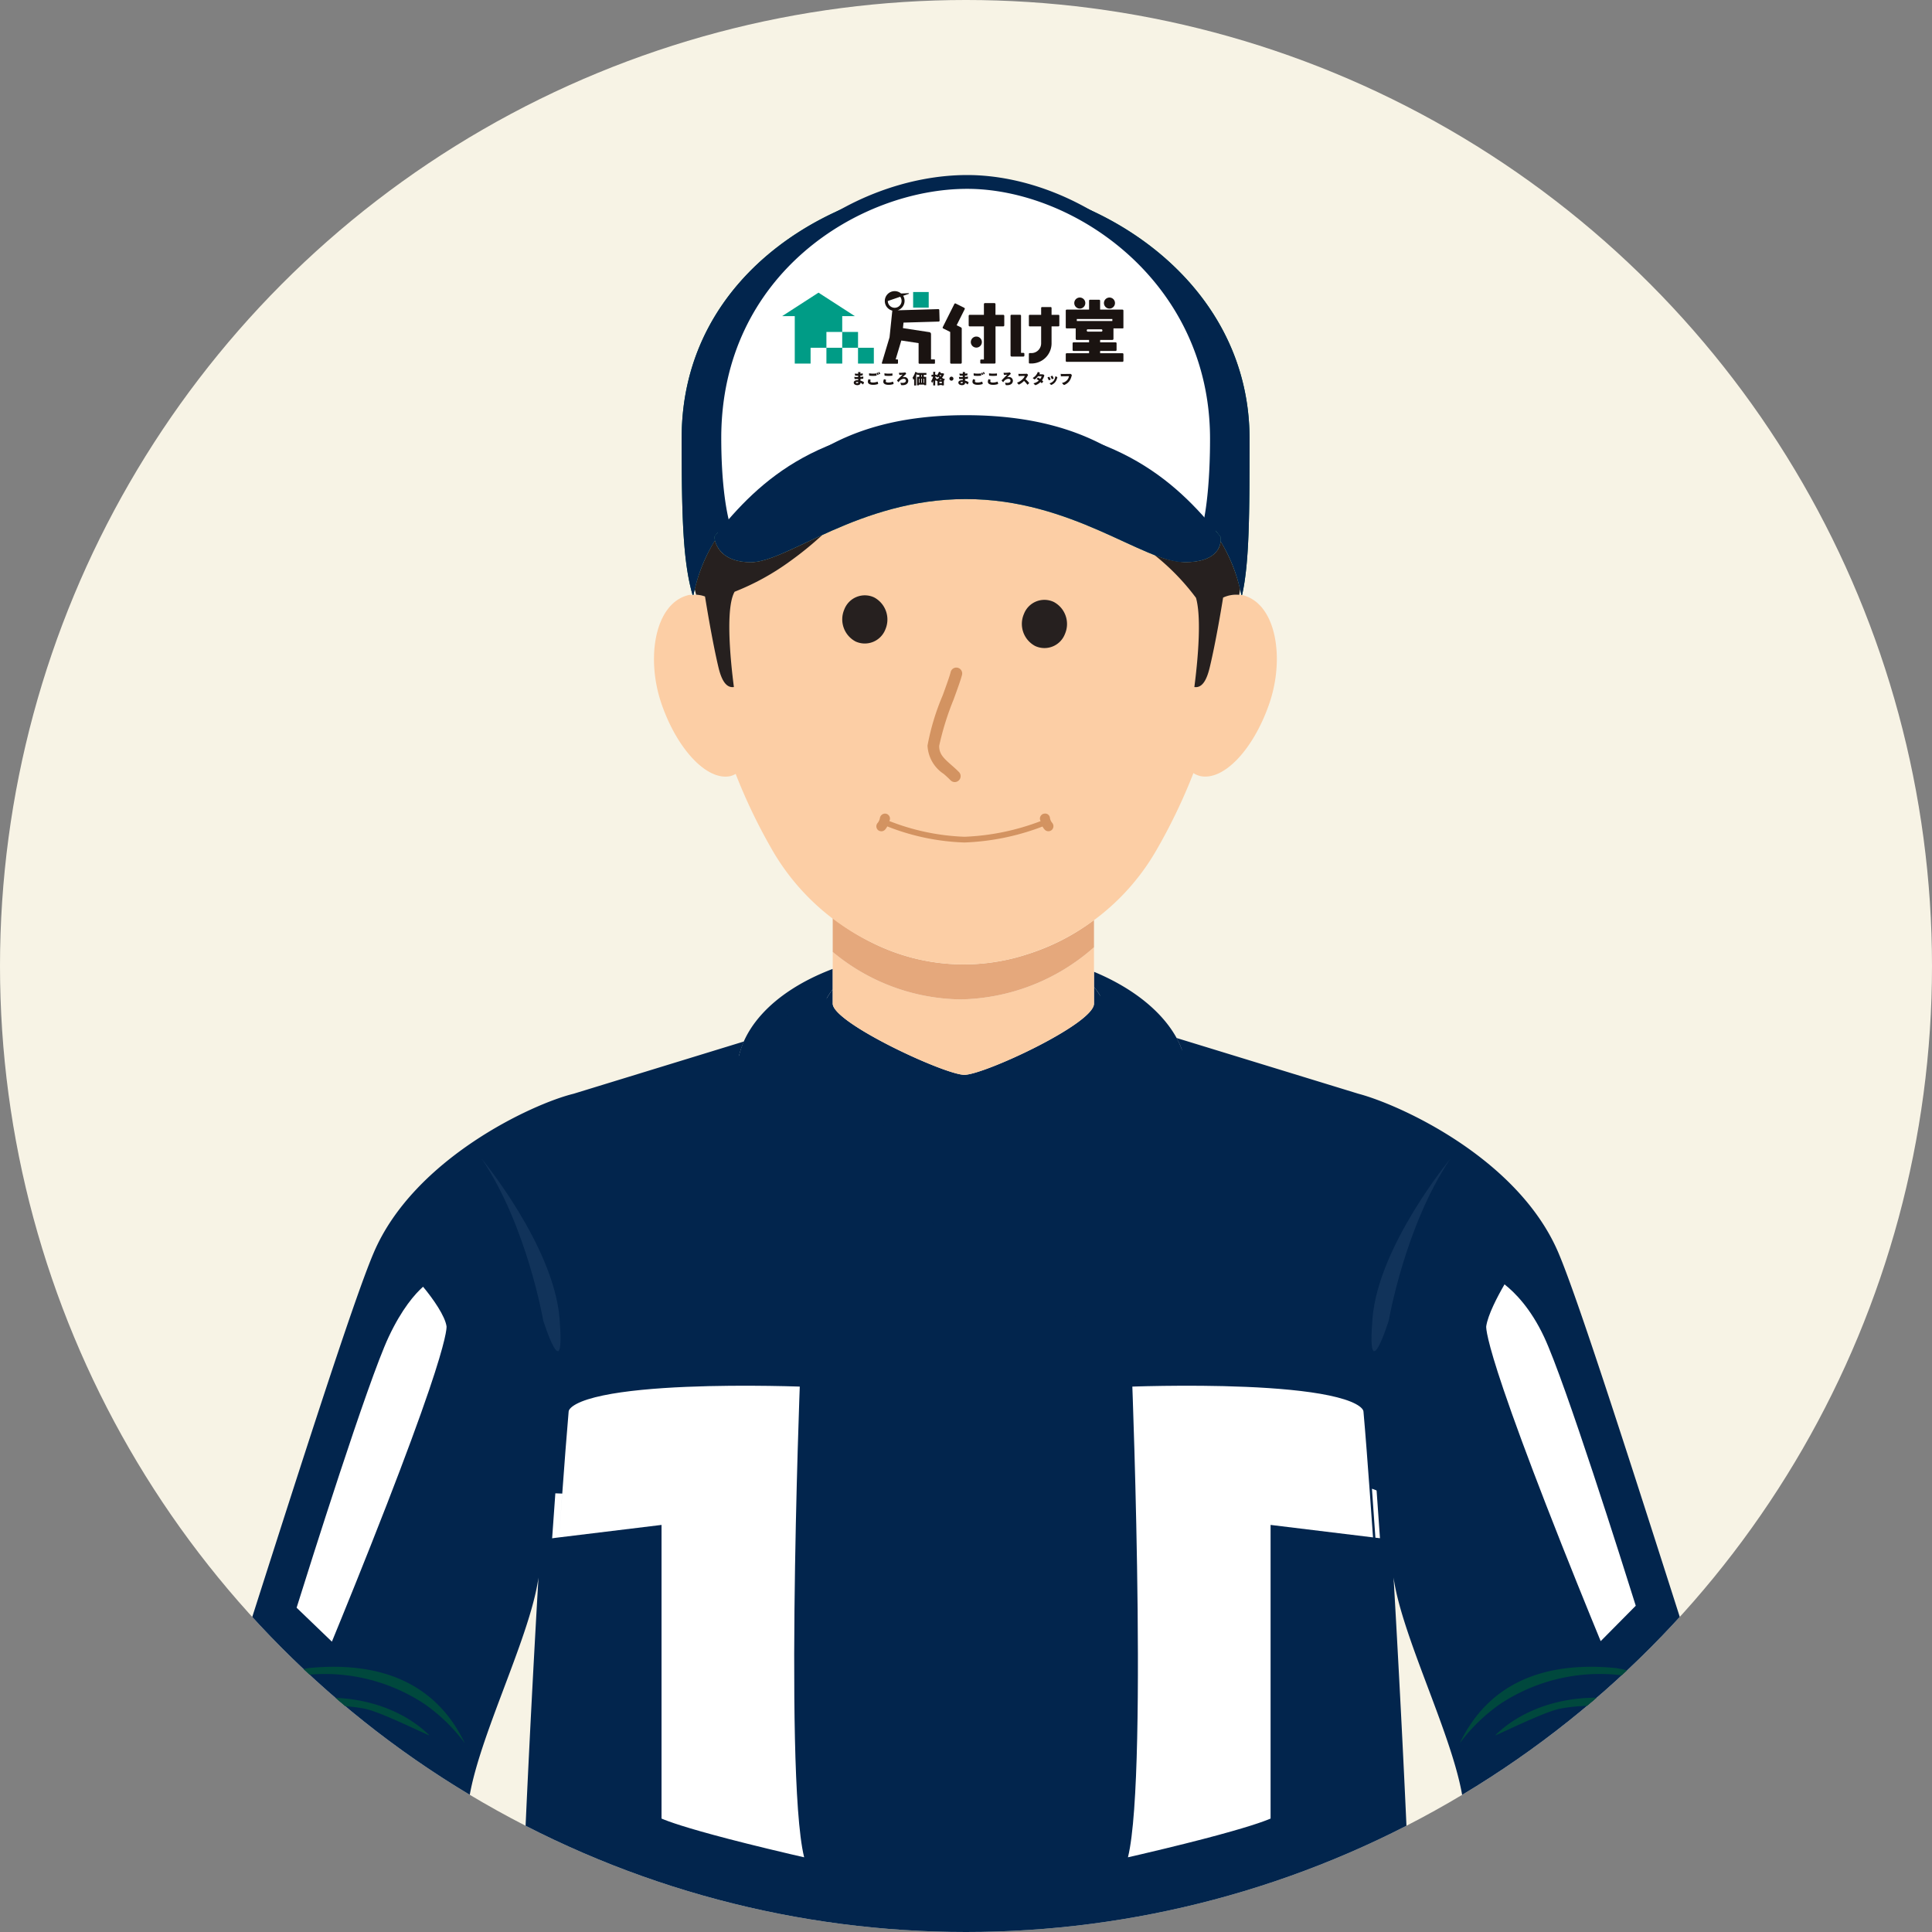 <svg xmlns="http://www.w3.org/2000/svg" xmlns:xlink="http://www.w3.org/1999/xlink" width="140" height="140" viewBox="0 0 140 140">
  <rect x="0" y="0" width="140" height="140" fill="#808080" stroke="none"/>
  <defs>
    <clipPath id="clip-path">
      <circle id="楕円形_25" data-name="楕円形 25" cx="70" cy="70" r="70" transform="translate(0 0.477)" fill="#f7f3e5"/>
    </clipPath>
  </defs>
  <g id="tips_04" transform="translate(0 -0.477)">
    <circle id="楕円形_23" data-name="楕円形 23" cx="70" cy="70" r="70" transform="translate(0 0.477)" fill="#f7f3e5"/>
    <g id="マスクグループ_4" data-name="マスクグループ 4" clip-path="url(#clip-path)">
      <g id="グループ_3952" data-name="グループ 3952" transform="translate(-231.99 -3790.271)">
        <g id="グループ_1886" data-name="グループ 1886" transform="translate(247.11 3803.932)">
          <path id="パス_63681" data-name="パス 63681" d="M605.478,596.06c-5.425-17.038-9.3-29.128-10.762-32.556C591.8,556.682,583.259,552.8,580.24,552l-13.2-4.047a5.358,5.358,0,0,1,.723,2.568c0,4.823-6.788,15.265-16.277,15.265h-.016c-9.484,0-16.279-10.442-16.279-15.265a5.676,5.676,0,0,1,.518-2.313L523.35,552c-2.943.718-11.557,4.686-14.47,11.508-1.466,3.428-5.343,15.518-10.765,32.556a21.079,21.079,0,0,0-1.187,8.144c.2,7.309,1.372,18.71,4.936,25.908,2.159,4.371,7.146,2.745,9.679,1.9a6.4,6.4,0,0,0,4.55-4.732c.7-3-1.343-11.406-.394-23.447.343-4.393,4.49-12.259,5.116-16.785,0,0-1.26,21.352-1.409,32.084-.106,7.476.383,32.866,3,32.866h58.785c2.616,0,3.108-25.39,3-32.866-.151-10.732-1.413-32.084-1.413-32.084.624,4.5,4.746,12.341,5.094,16.714.952,12.073-1.089,20.508-.386,23.517a6.419,6.419,0,0,0,4.56,4.732c2.526.841,7.526,2.467,9.68-1.9,3.574-7.2,4.743-18.6,4.942-25.908A21.148,21.148,0,0,0,605.478,596.06Z" transform="translate(-496.915 -485.924)" fill="#02254d"/>
          <g id="グループ_1858" data-name="グループ 1858" transform="translate(38.275 57.026)">
            <path id="パス_63682" data-name="パス 63682" d="M554.241,544.053v1.094a6.7,6.7,0,0,1,1.468,4.536c0,6.378-11.053,16.842-11.053,16.842s-10.689-10.464-10.689-16.842a6.778,6.778,0,0,1,1.343-4.366v-1.475c-4.483,1.7-6.948,4.591-6.948,7.567,0,4.823,6.794,15.265,16.279,15.265h.016c9.489,0,16.277-10.442,16.277-15.265C560.933,548.77,558.568,545.85,554.241,544.053Z" transform="translate(-528.361 -543.842)" fill="#02254d"/>
          </g>
          <g id="グループ_1859" data-name="グループ 1859" transform="translate(43.88 58.331)">
            <path id="パス_63683" data-name="パス 63683" d="M553.241,544.914v1.213c0,1.462-7.981,5.158-9.394,5.158s-9.538-3.768-9.538-5.158v-1.043a6.778,6.778,0,0,0-1.342,4.366c0,6.378,10.689,16.842,10.689,16.842s11.053-10.464,11.053-16.842A6.7,6.7,0,0,0,553.241,544.914Z" transform="translate(-532.966 -544.914)" fill="#02254d"/>
          </g>
          <g id="グループ_1862" data-name="グループ 1862" transform="translate(45.223 53.328)">
            <path id="パス_63691" data-name="パス 63691" d="M534.069,542.892v3.748c0,1.39,8.123,5.158,9.538,5.158S553,548.1,553,546.64v-4.085a14.946,14.946,0,0,1-9.673,3.777A14.74,14.74,0,0,1,534.069,542.892Z" transform="translate(-534.069 -540.424)" fill="#fccea5"/>
            <path id="パス_63692" data-name="パス 63692" d="M548.161,543.443a14.8,14.8,0,0,1-11.067-.756,16.282,16.282,0,0,1-3.026-1.883v2.468a14.74,14.74,0,0,0,9.259,3.44A14.946,14.946,0,0,0,553,542.935v-1.974A16.037,16.037,0,0,1,548.161,543.443Z" transform="translate(-534.069 -540.804)" fill="#e5a87c"/>
          </g>
          <g id="グループ_1865" data-name="グループ 1865" transform="translate(32.272 0)">
            <path id="パス_63693" data-name="パス 63693" d="M566.032,522.822a2.234,2.234,0,0,0-1.547.256c-.063-1.257-.147-2.591-.2-3.565-.276.464-.92.932-2.431.932-3,0-8.117-4.575-15.839-4.575s-12.946,4.575-15.559,4.575c-2.078,0-2.528-1.171-2.627-1.646a.552.552,0,0,0,.015.061c-.147.242-.247.455-.365.688-.037.953-.091,2.235-.14,3.454a2.288,2.288,0,0,0-1.112-.192h-.007c-.089.01-.173-.006-.258.012-2.465.56-3.133,4.536-2,7.856s3.318,5.653,5.027,5.264a1.945,1.945,0,0,0,.358-.153,40.53,40.53,0,0,0,2.642,5.5,16.744,16.744,0,0,0,7.411,6.81,14.8,14.8,0,0,0,11.067.756,16.572,16.572,0,0,0,9.381-7.566,40.752,40.752,0,0,0,2.668-5.558,1.739,1.739,0,0,0,.477.208c1.719.388,3.889-1.94,5.028-5.264S568.5,523.382,566.032,522.822Z" transform="translate(-523.429 -492.891)" fill="#fccea5"/>
            <g id="グループ_1863" data-name="グループ 1863" transform="translate(2.002)">
              <path id="パス_63694" data-name="パス 63694" d="M545.776,496.991c-9.036,0-20.7,6.342-20.7,18.556,0,5.751.1,8.978.789,11.364l.069,0a11.71,11.71,0,0,1,1.556-3.947,1.523,1.523,0,0,1-.047-.268c3.328-4.171,7.71-8.3,18.219-8.3s15.112,4.078,18.462,8.3a1.46,1.46,0,0,1,.006.325,11.593,11.593,0,0,1,1.5,3.9c.016,0,.033,0,.046,0l.011,0c.523-2.337.54-5.8.54-11.329C566.226,503.913,554.812,496.991,545.776,496.991Z" transform="translate(-525.074 -496.991)" fill="#005d50"/>
              <path id="パス_63695" data-name="パス 63695" d="M529.678,521.441c2.613,0,7.84-4.575,15.559-4.575s12.841,4.575,15.839,4.575,2.623-1.853,2.623-1.853c-3.35-4.224-7.953-8.3-18.462-8.3s-14.891,4.13-18.219,8.3C527.018,519.588,527.079,521.441,529.678,521.441Z" transform="translate(-524.652 -493.886)" fill="#33846b"/>
            </g>
            <g id="グループ_1864" data-name="グループ 1864" transform="translate(2.945 25.584)">
              <path id="パス_63696" data-name="パス 63696" d="M558.021,518.374c-.045.528-.421,1.527-2.629,1.527a6.558,6.558,0,0,1-2.2-.55,16.718,16.718,0,0,1,3.047,3.134c.54,1.878-.127,6.464-.117,6.464.635.091.937-.668,1.127-1.482.424-1.783.835-4.242.955-5a2.233,2.233,0,0,1,1.167-.2c.023-.129.046-.273.069-.4A12,12,0,0,0,558.021,518.374Z" transform="translate(-519.91 -517.931)" fill="#26201f"/>
              <path id="パス_63697" data-name="パス 63697" d="M529.932,519.981c-2.078,0-2.528-1.171-2.627-1.646a.55.55,0,0,0,.015.061,12.131,12.131,0,0,0-1.472,3.542c.043.152.079.288.106.4a2.155,2.155,0,0,1,.645.129c.107.662.528,3.235.961,5.078.189.814.5,1.574,1.13,1.482.012,0-.784-5.458.055-6.906a17.991,17.991,0,0,0,4.02-2.213,24.532,24.532,0,0,0,2.336-1.9C532.858,519.036,531.114,519.981,529.932,519.981Z" transform="translate(-525.848 -518.01)" fill="#26201f"/>
            </g>
            <path id="パス_63698" data-name="パス 63698" d="M549.4,535.258a.707.707,0,0,1-.155-.35.349.349,0,0,0-.415-.308.362.362,0,0,0-.307.414.577.577,0,0,0,.045.129,17.274,17.274,0,0,1-5.519,1.133,16.428,16.428,0,0,1-5.44-1.139c.01-.044.032-.066.039-.114a.367.367,0,0,0-.3-.422.381.381,0,0,0-.421.3.791.791,0,0,1-.155.36.369.369,0,0,0,0,.517.378.378,0,0,0,.259.1.372.372,0,0,0,.258-.107,1.437,1.437,0,0,0,.17-.245,16.608,16.608,0,0,0,5.586,1.165,17.565,17.565,0,0,0,5.659-1.156,1.193,1.193,0,0,0,.175.24.368.368,0,0,0,.252.1.381.381,0,0,0,.257-.1A.375.375,0,0,0,549.4,535.258Z" transform="translate(-520.554 -488.825)" fill="#d39361"/>
            <path id="パス_63423" data-name="パス 63423" d="M.012,1.46A1.81,1.81,0,0,0,1.435,3.468,1.591,1.591,0,0,0,3.269,2.026a1.807,1.807,0,0,0-1.43-2A1.588,1.588,0,0,0,.012,1.46Z" transform="translate(27.197 29.899) rotate(16)" fill="#26201f"/>
            <path id="パス_63424" data-name="パス 63424" d="M.012,1.463A1.814,1.814,0,0,0,1.438,3.47,1.6,1.6,0,0,0,3.272,2.027a1.814,1.814,0,0,0-1.431-2A1.592,1.592,0,0,0,.012,1.463Z" transform="translate(14.181 29.569) rotate(16)" fill="#26201f"/>
            <path id="パス_63425" data-name="パス 63425" d="M1.312,8a.424.424,0,0,1-.265-.208C.939,7.6.811,7.4.688,7.22a2.6,2.6,0,0,1-.6-2.288,17.2,17.2,0,0,1,2-3.221c.439-.627.852-1.219,1-1.49A.421.421,0,0,1,3.662.054.424.424,0,0,1,3.83.63c-.171.31-.578.892-1.051,1.568A20.255,20.255,0,0,0,.9,5.169c-.161.56.072.945.494,1.577.134.2.272.408.4.635a.424.424,0,0,1-.168.576A.429.429,0,0,1,1.312,8Z" transform="matrix(0.966, -0.259, 0.259, 0.966, 18.457, 36.1)" fill="#d39361"/>
          </g>
          <g id="グループ_1866" data-name="グループ 1866" transform="translate(0.965 109.844)">
            <path id="パス_63699" data-name="パス 63699" d="M512.726,589.942c.155.155-3.431-1.666-4.667-1.913-.928-.185-5.1-.807-7.764,1.616a16.527,16.527,0,0,0-2.587,3.087s1.343-3.087,3.148-4.267C503.906,586.467,509.586,586.868,512.726,589.942Z" transform="translate(-497.708 -587.236)" fill="#00483d"/>
          </g>
          <g id="グループ_1867" data-name="グループ 1867" transform="translate(2.711 107.598)">
            <path id="パス_63700" data-name="パス 63700" d="M514.994,590.929a12.567,12.567,0,0,0-2.963-2.871,13.1,13.1,0,0,0-9.092-2.008,15.04,15.04,0,0,0-3.8,1.12,13.079,13.079,0,0,1,4.517-1.685C508.99,584.952,512.948,586.649,514.994,590.929Z" transform="translate(-499.143 -585.39)" fill="#00483d"/>
          </g>
          <g id="グループ_1868" data-name="グループ 1868" transform="translate(93.238 109.844)">
            <path id="パス_63701" data-name="パス 63701" d="M573.522,589.942c-.156.155,3.434-1.666,4.669-1.913.927-.185,5.1-.807,7.766,1.616a16.643,16.643,0,0,1,2.584,3.087s-1.345-3.087-3.144-4.267C582.345,586.467,576.662,586.868,573.522,589.942Z" transform="translate(-573.517 -587.236)" fill="#00483d"/>
          </g>
          <g id="グループ_1869" data-name="グループ 1869" transform="translate(90.653 107.598)">
            <path id="パス_63702" data-name="パス 63702" d="M571.4,590.929a12.724,12.724,0,0,1,2.966-2.871,13.1,13.1,0,0,1,9.1-2.008,15.037,15.037,0,0,1,3.793,1.12,13.069,13.069,0,0,0-4.515-1.685C577.408,584.952,573.452,586.649,571.4,590.929Z" transform="translate(-571.393 -585.39)" fill="#00483d"/>
          </g>
          <path id="パス_63703" data-name="パス 63703" d="M513.173,555.151s5.206,6.292,5.637,11.557-1.182.157-1.182.157S516.445,559.988,513.173,555.151Z" transform="translate(-493.384 -484.36)" fill="#11335a"/>
          <path id="パス_63704" data-name="パス 63704" d="M571.854,555.151s-5.208,6.292-5.637,11.557,1.178.157,1.178.157S568.578,559.988,571.854,555.151Z" transform="translate(-481.88 -484.36)" fill="#11335a"/>
          <g id="グループ_1870" data-name="グループ 1870" transform="translate(34.274 0)">
            <path id="パス_63705" data-name="パス 63705" d="M545.776,496.991c-9.036,0-20.7,6.342-20.7,18.556,0,5.751.1,8.978.789,11.364l.069,0a11.71,11.71,0,0,1,1.556-3.947,1.523,1.523,0,0,1-.047-.268c3.328-4.171,7.71-8.3,18.219-8.3s15.112,4.078,18.462,8.3a1.46,1.46,0,0,1,.006.325,11.593,11.593,0,0,1,1.5,3.9c.016,0,.033,0,.046,0l.011,0c.523-2.337.54-5.8.54-11.329C566.226,503.913,554.812,496.991,545.776,496.991Z" transform="translate(-525.074 -496.991)" fill="#02254d"/>
            <path id="パス_63721" data-name="パス 63721" d="M543.4,496.991c-8,0-18.321,6.342-18.321,18.556,0,5.751,1.141,9.27,2.136,7.414a1.7,1.7,0,0,1-.042-.268c2.945-4.171,6.823-8.3,16.124-8.3s13.375,4.078,16.339,8.3a1.648,1.648,0,0,1,.005.325c.969,1.842,1.857-1.889,1.857-7.422C561.494,503.913,551.393,496.991,543.4,496.991Z" transform="translate(-522.708 -496.991)" fill="#fff" stroke="#02254d" stroke-width="1"/>
            <path id="パス_63706" data-name="パス 63706" d="M529.678,521.441c2.613,0,7.84-4.575,15.559-4.575s12.841,4.575,15.839,4.575,2.623-1.853,2.623-1.853c-3.35-4.224-7.953-8.3-18.462-8.3s-14.891,4.13-18.219,8.3C527.018,519.588,527.079,521.441,529.678,521.441Z" transform="translate(-524.652 -493.886)" fill="#02254d"/>
            <g id="header_logo" transform="translate(7.285 7.902)">
              <g id="グループ_1" data-name="グループ 1" transform="translate(0 0.126)">
                <rect id="長方形_1" data-name="長方形 1" width="1.147" height="1.147" transform="translate(5.496 3.988)" fill="#009c86"/>
                <path id="パス_1" data-name="パス 1" d="M193.718,218.188v-1.147h.911l-2.631-1.7-2.631,1.7h.911v3.44h1.147v-1.147h1.147v-1.147h1.145v1.147h-1.145v1.147h1.147v-1.147h1.144v-1.147Z" transform="translate(-189.366 -215.347)" fill="#009c86"/>
              </g>
              <rect id="長方形_2" data-name="長方形 2" width="1.129" height="1.129" transform="translate(10.619 1.204) rotate(180)" fill="#009c86"/>
              <g id="グループ_2" data-name="グループ 2" transform="translate(7.224)">
                <path id="パス_2" data-name="パス 2" d="M329.516,214.291l-2.949.085a.714.714,0,0,0,.4-1.055l.013,0h0l.392-.135a.026.026,0,0,0,.016-.033c0-.012-.012-.017-.028-.017l-.462.02-.082,0a.716.716,0,1,0-.633,1.243h0l-.2,1.934-.48,1.6h0l-.013.042-.064.213h0a.048.048,0,0,0,.046.062h1.068a.055.055,0,0,0,.055-.055v-.208a.054.054,0,0,0-.055-.054h-.114l.41-1.368,1.252.191v1.427a.067.067,0,0,0,.067.067h1.066a.054.054,0,0,0,.054-.055v-.208a.054.054,0,0,0-.054-.054h-.233V216.1a.141.141,0,0,0-.12-.14l-1.914-.292.041-.4,2.546-.074a.071.071,0,0,0,.069-.073l-.022-.758A.071.071,0,0,0,329.516,214.291Zm-3.648-.487a.5.5,0,0,1-.012-.1l.06-.021.84-.289a.5.5,0,0,1-.289.787.5.5,0,0,1-.6-.377Z" transform="translate(-325.426 -212.977)" fill="#1a1311"/>
                <path id="パス_3" data-name="パス 3" d="M446.462,230.361H445.9v-.774a.076.076,0,0,0-.076-.076h-.686a.076.076,0,0,0-.076.076v.774h-1.028a.076.076,0,0,0-.076.076v.686a.076.076,0,0,0,.076.076h1.028v2.4h-.2a.064.064,0,0,0-.064.064v.167a.064.064,0,0,0,.064.064h.974a.067.067,0,0,0,.067-.067V231.2h.559a.076.076,0,0,0,.076-.076v-.686A.076.076,0,0,0,446.462,230.361Z" transform="translate(-437.667 -228.634)" fill="#1a1311"/>
                <path id="パス_4" data-name="パス 4" d="M528.146,235.389h-.5v-.5a.063.063,0,0,0-.063-.063h-.629a.063.063,0,0,0-.063.063v.5h-.826a.063.063,0,0,0-.063.063v.712a.063.063,0,0,0,.063.063h.826v1.228a.707.707,0,0,1-.707.707h-.124a.058.058,0,0,0-.058.058v.638a.058.058,0,0,0,.058.058h.124a1.462,1.462,0,0,0,1.462-1.462v-1.228h.5a.063.063,0,0,0,.063-.063v-.712A.063.063,0,0,0,528.146,235.389Z" transform="translate(-515.349 -233.662)" fill="#1a1311"/>
                <path id="パス_5" data-name="パス 5" d="M579.1,227.8h.725a.076.076,0,0,0,.076-.076v-.758h.679a.042.042,0,0,0,.042-.042v-1.249a.071.071,0,0,0-.071-.071h-.048v0h-1.57v-.647a.067.067,0,0,0-.067-.067H578.2a.067.067,0,0,0-.067.067v.647h-1.618a.071.071,0,0,0-.071.071V226.9a.067.067,0,0,0,.067.067h.654v.758a.076.076,0,0,0,.076.076h.892v.176h-1.125a.068.068,0,0,0-.068.068v.488a.068.068,0,0,0,.068.068h1.125v.164h-1.621a.068.068,0,0,0-.068.068v.488a.068.068,0,0,0,.068.068h4.043a.068.068,0,0,0,.068-.068v-.488a.068.068,0,0,0-.068-.068h-1.621V228.6h1.124a.068.068,0,0,0,.068-.068v-.488a.068.068,0,0,0-.068-.068h-1.124V227.8Zm-1.856-1.368v-.147h2.576v.147Zm.721.693v-.017a.076.076,0,0,1,.076-.076h.982a.076.076,0,0,1,.076.076v.017a.076.076,0,0,1-.076.076h-.982A.076.076,0,0,1,577.969,227.124Z" transform="translate(-563.118 -224.255)" fill="#1a1311"/>
                <path id="パス_6" data-name="パス 6" d="M501.982,248.265h-.173v-2.695a.063.063,0,0,0-.063-.063h-.635a.063.063,0,0,0-.063.063v2.881a.081.081,0,0,0,.081.081h.852a.07.07,0,0,0,.07-.07v-.128A.07.07,0,0,0,501.982,248.265Z" transform="translate(-491.724 -243.781)" fill="#1a1311"/>
                <path id="パス_7" data-name="パス 7" d="M447.307,275.167a.4.4,0,1,0,.4.4A.4.4,0,0,0,447.307,275.167Z" transform="translate(-440.46 -271.865)" fill="#1a1311"/>
                <path id="パス_8" data-name="パス 8" d="M588.463,222.832a.4.4,0,1,0-.4-.4A.4.4,0,0,0,588.463,222.832Z" transform="translate(-574.12 -221.557)" fill="#1a1311"/>
                <path id="パス_9" data-name="パス 9" d="M628.971,222.832a.4.4,0,1,0-.4-.4A.4.4,0,0,0,628.971,222.832Z" transform="translate(-612.478 -221.557)" fill="#1a1311"/>
                <path id="パス_10" data-name="パス 10" d="M410,230.292l-.621-.313a.071.071,0,0,0-.1.032l-.585,1.166h0l-.253.508a.071.071,0,0,0,.032.1l.505.252v2.224a.077.077,0,0,0,.077.077h.683a.077.077,0,0,0,.077-.077V231.8a.1.1,0,0,0-.058-.094l-.312-.155.583-1.163A.071.071,0,0,0,410,230.292Z" transform="translate(-404.026 -229.069)" fill="#1a1311"/>
              </g>
              <g id="グループ_3" data-name="グループ 3" transform="translate(5.188 5.858)">
                <path id="パス_11" data-name="パス 11" d="M368.389,323.575H368.2v.148h.174v.6h-.145v-.04h-.383v.047h-.138v-.605h.166v-.148H367.7v-.109c-.018.05-.037.1-.059.147l.035.011a.035.035,0,0,1-.03.021v.7H367.5v-.477q-.026.039-.053.071a1.609,1.609,0,0,0-.061-.161,1.273,1.273,0,0,0,.194-.417l.161.054c0,.009-.014.014-.031.013l0,.011h.68Zm-.543.279v.3h.042v-.3Zm.212,0h-.045v.3h.045Zm0-.13v-.148h-.043v.148Zm.171.431v-.3h-.046v.3Z" transform="translate(-363.125 -323.358)" fill="#1a1311"/>
                <path id="パス_12" data-name="パス 12" d="M393.506,323.408l.1.044a.036.036,0,0,1-.016.018.77.77,0,0,1-.148.263.669.669,0,0,0,.221.106.681.681,0,0,0-.085.111v.335h-.145v-.027h-.177v.031h-.139v-.321l-.047.019a.473.473,0,0,0-.044-.071l-.039.056c-.009-.025-.024-.057-.039-.09v.407h-.142v-.342a.758.758,0,0,1-.084.167.777.777,0,0,0-.067-.138.931.931,0,0,0,.141-.323h-.116v-.139h.126V323.3l.172.009c0,.011-.01.018-.03.022v.178h.106v.063a.819.819,0,0,0,.168-.273l.161.053a.029.029,0,0,1-.03.012c-.006.014-.014.03-.021.044h.151Zm-.559.244v.034c.024.029.082.112.11.153a.806.806,0,0,0,.18-.107.886.886,0,0,1-.061-.083.642.642,0,0,1-.069.071.807.807,0,0,0-.072-.069Zm.477.242a.729.729,0,0,1-.086-.062.817.817,0,0,1-.085.062Zm-.17.235h.177v-.11h-.177Zm0-.589a.663.663,0,0,0,.076.1.584.584,0,0,0,.069-.1Z" transform="translate(-387.048 -323.303)" fill="#1a1311"/>
                <path id="パス_13" data-name="パス 13" d="M417.947,330a.145.145,0,1,1-.145-.145A.145.145,0,0,1,417.947,330Z" transform="translate(-410.724 -329.504)" fill="#1a1311"/>
                <path id="パス_14" data-name="パス 14" d="M430.31,324.165a.822.822,0,0,1,.261.12.326.326,0,0,1-.074.163.626.626,0,0,0-.179-.123v0c0,.1-.076.172-.225.172s-.263-.068-.263-.186c0-.1.1-.175.263-.175l.061,0,0-.083c-.092,0-.183,0-.254,0a.52.52,0,0,1-.027-.156,1.7,1.7,0,0,0,.183.012h.093v-.1a2.117,2.117,0,0,1-.215-.006.488.488,0,0,1-.025-.147,1.158,1.158,0,0,0,.17.014h.072v-.012c0-.056,0-.08,0-.112a.819.819,0,0,1,.165.012c0,.034-.005.069-.006.106a1.2,1.2,0,0,0,.17-.023.476.476,0,0,1,0,.144,1.493,1.493,0,0,1-.173.02c0,.031,0,.061,0,.092v.005a1.484,1.484,0,0,0,.211-.031.55.55,0,0,1,0,.154,1.788,1.788,0,0,1-.2.024Zm-.151.109a.485.485,0,0,0-.086-.007c-.052,0-.088.014-.088.044s.025.045.084.045S430.158,324.332,430.159,324.273Z" transform="translate(-422.25 -323.531)" fill="#1a1311"/>
                <path id="パス_15" data-name="パス 15" d="M449.28,324.149a.2.2,0,0,0-.03.093c0,.047.032.093.182.093a.868.868,0,0,0,.343-.065.483.483,0,0,1,.041.172,1.037,1.037,0,0,1-.378.06c-.222,0-.366-.081-.366-.222a.458.458,0,0,1,.049-.185A.617.617,0,0,1,449.28,324.149Zm-.121-.48a1.835,1.835,0,0,0,.542.006.763.763,0,0,1,0,.163,2.121,2.121,0,0,1-.531,0A.736.736,0,0,1,449.159,323.669Zm.69.09a.317.317,0,0,1-.083.034.733.733,0,0,0-.06-.141.432.432,0,0,1,.08-.034A.7.7,0,0,1,449.849,323.759Zm.116-.05a.325.325,0,0,1-.082.035.643.643,0,0,0-.061-.136.474.474,0,0,1,.08-.034A.5.5,0,0,1,449.965,323.71Z" transform="translate(-440.471 -323.561)" fill="#1a1311"/>
                <path id="パス_16" data-name="パス 16" d="M470.244,325.83a.2.2,0,0,0-.03.093c0,.047.032.093.182.093a.865.865,0,0,0,.343-.065.482.482,0,0,1,.042.172,1.037,1.037,0,0,1-.378.06c-.221,0-.366-.081-.366-.222a.442.442,0,0,1,.049-.185A.616.616,0,0,1,470.244,325.83Zm-.121-.48a2.048,2.048,0,0,0,.573.006.776.776,0,0,1,0,.163,2.385,2.385,0,0,1-.563,0A.8.8,0,0,1,470.123,325.35Z" transform="translate(-460.321 -325.241)" fill="#1a1311"/>
                <path id="パス_17" data-name="パス 17" d="M489.022,324.113a2.356,2.356,0,0,0,.371-.031.4.4,0,0,1,.063.111,2.878,2.878,0,0,0-.264.243.372.372,0,0,1,.115-.018.274.274,0,0,1,.3.263c0,.2-.157.357-.511.322a.528.528,0,0,1-.054-.176c.228.04.392,0,.392-.149,0-.067-.052-.132-.167-.132a.462.462,0,0,0-.358.249.477.477,0,0,1-.119-.135c.109-.121.317-.324.41-.418-.048.008-.157.02-.232.024a.587.587,0,0,1-.037-.157C488.946,324.112,488.984,324.113,489.022,324.113Z" transform="translate(-478.076 -324.041)" fill="#1a1311"/>
                <path id="パス_18" data-name="パス 18" d="M287.56,324.165a.822.822,0,0,1,.261.12.326.326,0,0,1-.075.163.625.625,0,0,0-.179-.123v0c0,.1-.075.172-.225.172s-.263-.068-.263-.186c0-.1.1-.175.263-.175l.061,0,0-.083c-.092,0-.183,0-.254,0a.518.518,0,0,1-.027-.156,1.694,1.694,0,0,0,.183.012h.093v-.1a2.118,2.118,0,0,1-.215-.006.49.49,0,0,1-.025-.147,1.157,1.157,0,0,0,.17.014h.072v-.012c0-.056,0-.08,0-.112a.818.818,0,0,1,.165.012q0,.051-.006.106a1.2,1.2,0,0,0,.17-.023.476.476,0,0,1,0,.144,1.493,1.493,0,0,1-.173.02c0,.031,0,.061,0,.092v.005a1.483,1.483,0,0,0,.211-.031.547.547,0,0,1,0,.154,1.788,1.788,0,0,1-.2.024Zm-.151.109a.485.485,0,0,0-.086-.007c-.052,0-.088.014-.088.044s.025.045.084.045S287.408,324.332,287.409,324.273Z" transform="translate(-287.08 -323.531)" fill="#1a1311"/>
                <path id="パス_19" data-name="パス 19" d="M306.531,324.149a.2.2,0,0,0-.03.093c0,.047.032.093.182.093a.867.867,0,0,0,.343-.065.48.48,0,0,1,.041.172,1.036,1.036,0,0,1-.378.06c-.222,0-.366-.081-.366-.222a.459.459,0,0,1,.049-.185A.617.617,0,0,1,306.531,324.149Zm-.121-.48a1.835,1.835,0,0,0,.542.006.769.769,0,0,1,0,.163,2.121,2.121,0,0,1-.531,0A.734.734,0,0,1,306.41,323.669Zm.69.09a.316.316,0,0,1-.083.034.735.735,0,0,0-.06-.141.431.431,0,0,1,.08-.034A.7.7,0,0,1,307.1,323.759Zm.116-.05a.325.325,0,0,1-.082.035.641.641,0,0,0-.061-.136.474.474,0,0,1,.08-.034A.5.5,0,0,1,307.216,323.71Z" transform="translate(-305.301 -323.561)" fill="#1a1311"/>
                <path id="パス_20" data-name="パス 20" d="M327.5,325.83a.194.194,0,0,0-.03.093c0,.047.032.093.182.093a.866.866,0,0,0,.343-.065.48.48,0,0,1,.042.172,1.037,1.037,0,0,1-.378.06c-.221,0-.366-.081-.366-.222a.441.441,0,0,1,.049-.185A.617.617,0,0,1,327.5,325.83Zm-.121-.48a2.048,2.048,0,0,0,.573.006.774.774,0,0,1,0,.163,2.384,2.384,0,0,1-.563,0A.8.8,0,0,1,327.374,325.35Z" transform="translate(-325.152 -325.241)" fill="#1a1311"/>
                <path id="パス_21" data-name="パス 21" d="M346.273,324.113a2.354,2.354,0,0,0,.37-.031.4.4,0,0,1,.063.111,2.874,2.874,0,0,0-.264.243.372.372,0,0,1,.115-.018.274.274,0,0,1,.3.263c0,.2-.157.357-.511.322a.532.532,0,0,1-.054-.176c.228.04.392,0,.392-.149,0-.067-.052-.132-.167-.132a.461.461,0,0,0-.358.249.476.476,0,0,1-.119-.135c.109-.121.317-.324.41-.418-.048.008-.157.02-.232.024a.587.587,0,0,1-.037-.157C346.2,324.112,346.235,324.113,346.273,324.113Z" transform="translate(-342.907 -324.041)" fill="#1a1311"/>
                <path id="パス_22" data-name="パス 22" d="M510.789,326.509a.41.41,0,0,1-.128.128,1.817,1.817,0,0,0-.246-.277,1.218,1.218,0,0,1-.378.271.727.727,0,0,1-.127-.145,1.007,1.007,0,0,0,.413-.266.732.732,0,0,0,.149-.221c-.125,0-.372.008-.446.011a1.124,1.124,0,0,1-.02-.162c.033,0,.074.005.108.005.055,0,.361-.005.428-.008a.662.662,0,0,0,.078-.007.372.372,0,0,1,.088.087,1.725,1.725,0,0,1-.186.311A2.043,2.043,0,0,1,510.789,326.509Z" transform="translate(-498.077 -325.702)" fill="#1a1311"/>
                <path id="パス_23" data-name="パス 23" d="M532.085,323.821a.5.5,0,0,0,.08-.007.435.435,0,0,1,.094.077,1.094,1.094,0,0,1-.173.357c.032.027.062.055.091.083a.324.324,0,0,1-.116.127c-.025-.027-.054-.056-.085-.085a.932.932,0,0,1-.364.23.492.492,0,0,1-.141-.138.861.861,0,0,0,.385-.195,1.718,1.718,0,0,0-.157-.112.8.8,0,0,1,.1-.108,1.681,1.681,0,0,1,.161.1.6.6,0,0,0,.1-.2l-.262,0a1.036,1.036,0,0,1-.242.237.367.367,0,0,1-.139-.11.79.79,0,0,0,.366-.435.431.431,0,0,1,.157.07.752.752,0,0,1-.051.1c.161,0,.192,0,.192,0Z" transform="translate(-518.447 -323.634)" fill="#1a1311"/>
                <path id="パス_24" data-name="パス 24" d="M551.72,328.823a.6.6,0,0,1-.133.061,2,2,0,0,0-.1-.2c.027-.014.1-.048.13-.059A1.766,1.766,0,0,1,551.72,328.823Zm.485-.165a.929.929,0,0,1-.142.336.678.678,0,0,1-.305.227.516.516,0,0,1-.12-.122.56.56,0,0,0,.3-.19.6.6,0,0,0,.117-.318A.549.549,0,0,1,552.205,328.659Zm-.267.088a.7.7,0,0,1-.135.058,1.822,1.822,0,0,0-.089-.2,1.228,1.228,0,0,1,.132-.055A2.029,2.029,0,0,1,551.938,328.747Z" transform="translate(-537.451 -328.269)" fill="#1a1311"/>
                <path id="パス_25" data-name="パス 25" d="M570.173,326.529a.853.853,0,0,1-.406.315.5.5,0,0,1-.148-.153.672.672,0,0,0,.383-.218.593.593,0,0,0,.121-.27l-.582.008a1.217,1.217,0,0,1-.016-.174c.049,0,.1.007.139.007l.488-.005a.562.562,0,0,0,.079-.006.442.442,0,0,1,.1.08A1.2,1.2,0,0,1,570.173,326.529Z" transform="translate(-554.529 -325.887)" fill="#1a1311"/>
              </g>
            </g>
          </g>
          <g id="グループ_1873" data-name="グループ 1873" transform="translate(11.924 136.103)">
            <g id="グループ_1872" data-name="グループ 1872">
              <g id="グループ_1871" data-name="グループ 1871">
                <path id="パス_63707" data-name="パス 63707" d="M506.712,608.809a2.442,2.442,0,0,0,1.2,2.008,13.744,13.744,0,0,0,4.437.4,16.288,16.288,0,0,1,3.7.521c.232-.033.47-.05.707-.063-.206-.013-.4-.049-.609-.051-.282-.349-1.028-1.075-3.568-1.075C511.091,610.553,507,609.5,506.712,608.809Z" transform="translate(-506.712 -608.809)" fill="#d9996b"/>
                <path id="パス_63708" data-name="パス 63708" d="M518.276,611.692a10.312,10.312,0,0,1,3.148-.506,9.846,9.846,0,0,1,1.725-.788,3.451,3.451,0,0,0-2.76.564c-.436-.639-1.737-.525-3.409.543C517.7,611.605,518.227,611.715,518.276,611.692Z" transform="translate(-504.482 -608.49)" fill="#d9996b"/>
                <path id="パス_63709" data-name="パス 63709" d="M529.584,611.068c0-.036.015-.074,0-.111-.257-.637-1.128-.806-2.338-.464a1,1,0,0,1,.172.275.468.468,0,0,1,0,.213,5.03,5.03,0,0,0-1.621.835.735.735,0,0,0-.22.794c-.382.206-.706.363-.8.43a11.733,11.733,0,0,1-4.571,1.647c-.512.069-4.514.452-5.224.62-.487.12-1.024.82-1.562,1.015a24.87,24.87,0,0,0-3.262,1.144c-.057.022-.122.043-.183.063a20.593,20.593,0,0,0,2.075-.589,10.009,10.009,0,0,0,2.182-.522c.711-.321.775-.711,1.82-.945.63-.139,5.717-.471,6.29-.544a11.565,11.565,0,0,0,4.636-1.652c.085-.064.365-.212.7-.4-.175-.214-.047-.684.22-.912A6.117,6.117,0,0,1,529.584,611.068Z" transform="translate(-506.003 -608.481)" fill="#d9996b"/>
              </g>
              <path id="パス_63710" data-name="パス 63710" d="M526.518,610.954c-.094-.174-1.495.65-1.758.881s-.4.713-.219.921C524.615,612.841,526.8,611.465,526.518,610.954Z" transform="translate(-502.858 -608.348)" fill="#fccea5"/>
            </g>
          </g>
          <g id="グループ_1874" data-name="グループ 1874" transform="translate(5.5 126.575)">
            <path id="パス_63711" data-name="パス 63711" d="M527.652,613.826a5.028,5.028,0,0,1,1.621-.835.469.469,0,0,0,0-.213c-.358-.972-2.164-.913-4.473.408a10.316,10.316,0,0,0-3.148.506,17.425,17.425,0,0,0-4.463-.269,16.285,16.285,0,0,0-3.7-.521,13.741,13.741,0,0,1-4.437-.4c-1.194-.534-1.321-2.32-1.261-3.058a10.506,10.506,0,0,1,.346-2.567c.135-.207,1.434-5.678-1.614-5.8l-.015,0a2.668,2.668,0,0,0,.1,1.369,4.092,4.092,0,0,1-.4,2.131c-.263.256-.908-.361-.778-1.269.022-.164.06-.295.086-.447-.05.152-.107.3-.156.413a7.236,7.236,0,0,0-.37,1.413,13.358,13.358,0,0,0-.736,2.3c-.52,2.28-2.387,3.215-2.776,7.509a5.746,5.746,0,0,0,1.167,4.6c2.23,2.328,6.664,1.492,9.372.385a24.869,24.869,0,0,1,3.262-1.144c.538-.195,1.075-.895,1.562-1.015.71-.168,4.712-.55,5.224-.62a11.731,11.731,0,0,0,4.57-1.647c.091-.067.415-.224.8-.43A.734.734,0,0,1,527.652,613.826Z" transform="translate(-501.434 -600.962)" fill="#ffcd8e"/>
            <path id="パス_63712" data-name="パス 63712" d="M505.807,601.047a2.737,2.737,0,0,0,.091,1.414,4.092,4.092,0,0,1-.4,2.131c-.263.256-.908-.361-.778-1.269.19-1.4.655-2.323,1.014-2.342C505.761,600.981,505.817,601.013,505.807,601.047Z" transform="translate(-500.724 -600.981)" fill="#ffe7c7"/>
            <path id="パス_63713" data-name="パス 63713" d="M524.717,610.86c-.089-.168-1.435.623-1.692.845s-.386.677-.206.879C522.883,612.668,524.989,611.349,524.717,610.86Z" transform="translate(-496.808 -598.84)" fill="#ffe7c7"/>
          </g>
          <g id="グループ_1877" data-name="グループ 1877" transform="translate(73.575 136.103)">
            <g id="グループ_1876" data-name="グループ 1876">
              <g id="グループ_1875" data-name="グループ 1875" transform="translate(0.097)">
                <path id="パス_63714" data-name="パス 63714" d="M578.611,608.809a2.447,2.447,0,0,1-1.2,2.008,13.746,13.746,0,0,1-4.437.4,16.248,16.248,0,0,0-3.7.521c-.233-.033-.47-.05-.707-.063.2-.013.4-.049.607-.051.285-.349,1.026-1.075,3.569-1.075C574.23,610.553,578.32,609.5,578.611,608.809Z" transform="translate(-555.024 -608.809)" fill="#d9996b"/>
                <path id="パス_63715" data-name="パス 63715" d="M566.354,611.692a10.3,10.3,0,0,0-3.148-.506,9.742,9.742,0,0,0-1.721-.788,3.446,3.446,0,0,1,2.758.564c.436-.639,1.739-.525,3.412.543C566.926,611.605,566.4,611.715,566.354,611.692Z" transform="translate(-556.563 -608.49)" fill="#d9996b"/>
                <path id="パス_63716" data-name="パス 63716" d="M557.444,611.068c.007-.036-.011-.074,0-.111.258-.637,1.128-.806,2.341-.464a.893.893,0,0,0-.172.275.435.435,0,0,0,0,.213,5.067,5.067,0,0,1,1.621.835.741.741,0,0,1,.22.794c.38.206.7.363.8.43a11.716,11.716,0,0,0,4.567,1.647c.515.069,4.516.452,5.228.62.484.12,1.022.82,1.562,1.015a25.01,25.01,0,0,1,3.261,1.144c.056.022.123.043.183.063a20.428,20.428,0,0,1-2.076-.589,10,10,0,0,1-2.181-.522c-.712-.321-.774-.711-1.818-.945-.63-.139-5.72-.471-6.292-.544a11.546,11.546,0,0,1-4.636-1.652c-.085-.064-.365-.212-.7-.4.178-.214.05-.684-.217-.912A6.139,6.139,0,0,0,557.444,611.068Z" transform="translate(-557.441 -608.481)" fill="#d9996b"/>
              </g>
              <path id="パス_63717" data-name="パス 63717" d="M557.386,610.954c.091-.174,1.5.65,1.759.881s.4.713.215.921C559.289,612.841,557.109,611.465,557.386,610.954Z" transform="translate(-557.362 -608.348)" fill="#fccea5"/>
            </g>
          </g>
          <g id="グループ_1878" data-name="グループ 1878" transform="translate(75.747 126.575)">
            <path id="パス_63718" data-name="パス 63718" d="M560.851,613.826a5.066,5.066,0,0,0-1.621-.835.436.436,0,0,1,0-.213c.357-.972,2.159-.913,4.47.408a10.3,10.3,0,0,1,3.148.506,17.463,17.463,0,0,1,4.466-.269,16.246,16.246,0,0,1,3.7-.521,13.742,13.742,0,0,0,4.437-.4c1.193-.534,1.321-2.32,1.263-3.058a10.8,10.8,0,0,0-.348-2.567c-.136-.207-1.434-5.678,1.615-5.8l.011,0a2.656,2.656,0,0,1-.092,1.369,4.059,4.059,0,0,0,.4,2.131c.264.256.909-.361.778-1.269-.022-.164-.056-.295-.084-.447.051.152.1.3.155.413a7.044,7.044,0,0,1,.372,1.413,13.789,13.789,0,0,1,.734,2.3c.518,2.28,2.387,3.215,2.776,7.509a5.751,5.751,0,0,1-1.166,4.6c-2.231,2.328-6.665,1.492-9.372.385a25.013,25.013,0,0,0-3.261-1.144c-.539-.195-1.077-.895-1.562-1.015-.712-.168-4.713-.55-5.228-.62a11.715,11.715,0,0,1-4.567-1.647c-.094-.067-.417-.224-.8-.43A.741.741,0,0,0,560.851,613.826Z" transform="translate(-559.132 -600.962)" fill="#ffcd8e"/>
            <path id="パス_63719" data-name="パス 63719" d="M577.941,601.047a2.763,2.763,0,0,1-.089,1.414,4.061,4.061,0,0,0,.4,2.131c.264.256.909-.361.778-1.269-.19-1.4-.655-2.323-1.01-2.342C577.986,600.981,577.933,601.013,577.941,601.047Z" transform="translate(-555.089 -600.981)" fill="#ffe7c7"/>
            <path id="パス_63720" data-name="パス 63720" d="M559.17,610.86c.091-.168,1.435.623,1.7.845s.383.677.206.879C561,612.668,558.9,611.349,559.17,610.86Z" transform="translate(-559.146 -598.84)" fill="#ffe7c7"/>
          </g>
          <path id="パス_63722" data-name="パス 63722" d="M542.24,567.584l-3.222,2.855,2.778,16.407,10.3,1.259s14.893-.18,15.276-.618,9.468-12.186,9.468-12.186l-2.316-6.1-2.71-1.215-4.88-4.119v7.4l-10.719,12.491-9.1-18.056v-2.07Z" transform="translate(-502.328 -505.558)" fill="#02254d"/>
        </g>
        <path id="パス_63725" data-name="パス 63725" d="M207.365,2547.787c.269-2.99,17.764-2.247,17.764-2.247s-1.271,32.732.6,35.289c-10.741-2.444-11.635-3.2-11.635-3.2V2556.61l-7.463.909S207.1,2550.778,207.365,2547.787Z" transform="translate(65.333 1345.204)" fill="#fff" stroke="#02254d" stroke-width="1"/>
        <path id="パス_63724" data-name="パス 63724" d="M225,2547.787c-.269-2.99-17.764-2.247-17.764-2.247s1.271,32.732-.6,35.289c10.741-2.444,11.635-3.2,11.635-3.2V2556.61l7.463.909S225.272,2550.778,225,2547.787Z" transform="translate(106.29 1345.204)" fill="#fff" stroke="#02254d" stroke-width="1"/>
        <g id="パス_63726" data-name="パス 63726" transform="translate(-17183.771 9620.386)" fill="#fff">
          <path d="M 17439.992 -5709.808 L 17436.684 -5712.991 C 17437.383 -5715.232 17441.871 -5729.552 17443.469 -5732.964 C 17444.693 -5735.579 17445.93 -5736.691 17446.482 -5737.089 C 17447.205 -5736.266 17448.469 -5734.643 17448.615 -5733.586 C 17448.672 -5733.162 17448.365 -5731.034 17444.301 -5720.548 C 17442.512 -5715.934 17440.678 -5711.466 17439.992 -5709.808 Z" stroke="none"/>
          <path d="M 17446.418 -5736.396 C 17445.832 -5735.874 17444.881 -5734.797 17443.922 -5732.752 C 17442.396 -5729.493 17438.186 -5716.116 17437.254 -5713.137 L 17439.811 -5710.677 C 17440.629 -5712.667 17442.225 -5716.583 17443.795 -5720.628 C 17445.104 -5724.001 17446.137 -5726.798 17446.865 -5728.943 C 17448.104 -5732.594 17448.129 -5733.396 17448.119 -5733.526 C 17448.008 -5734.279 17447.166 -5735.495 17446.418 -5736.396 M 17446.572 -5737.733 C 17446.572 -5737.733 17448.883 -5735.289 17449.111 -5733.655 C 17449.441 -5731.175 17440.174 -5708.939 17440.174 -5708.939 L 17436.115 -5712.845 C 17436.115 -5712.845 17441.256 -5729.416 17443.016 -5733.176 C 17444.777 -5736.935 17446.572 -5737.733 17446.572 -5737.733 Z" stroke="none" fill="#02254d"/>
        </g>
        <g id="パス_63727" data-name="パス 63727" transform="translate(-17097.313 9620.419)" fill="#fff">
          <path d="M 17445.119 -5709.859 C 17444.428 -5711.531 17442.602 -5715.985 17440.818 -5720.583 C 17436.754 -5731.067 17436.447 -5733.195 17436.504 -5733.623 C 17436.652 -5734.687 17437.605 -5736.401 17438.178 -5737.323 C 17438.869 -5736.875 17440.408 -5735.646 17441.65 -5732.997 C 17443.25 -5729.583 17447.715 -5715.38 17448.404 -5713.176 L 17445.119 -5709.859 Z" stroke="none"/>
          <path d="M 17438.326 -5736.601 C 17437.797 -5735.691 17437.119 -5734.385 17437 -5733.56 C 17436.99 -5733.43 17437.014 -5732.629 17438.254 -5728.978 C 17438.982 -5726.833 17440.014 -5724.037 17441.322 -5720.665 C 17442.883 -5716.644 17444.471 -5712.748 17445.295 -5710.747 L 17447.836 -5713.313 C 17446.918 -5716.245 17442.727 -5729.522 17441.197 -5732.785 C 17440.221 -5734.869 17439.061 -5736.026 17438.326 -5736.601 M 17438.012 -5737.992 C 17438.012 -5737.992 17440.342 -5736.968 17442.104 -5733.209 C 17443.865 -5729.45 17448.971 -5713.038 17448.971 -5713.038 L 17444.945 -5708.973 C 17444.945 -5708.973 17435.678 -5731.208 17436.008 -5733.688 C 17436.236 -5735.322 17438.012 -5737.992 17438.012 -5737.992 Z" stroke="none" fill="#02254d"/>
        </g>
      </g>
    </g>
  </g>
</svg>
